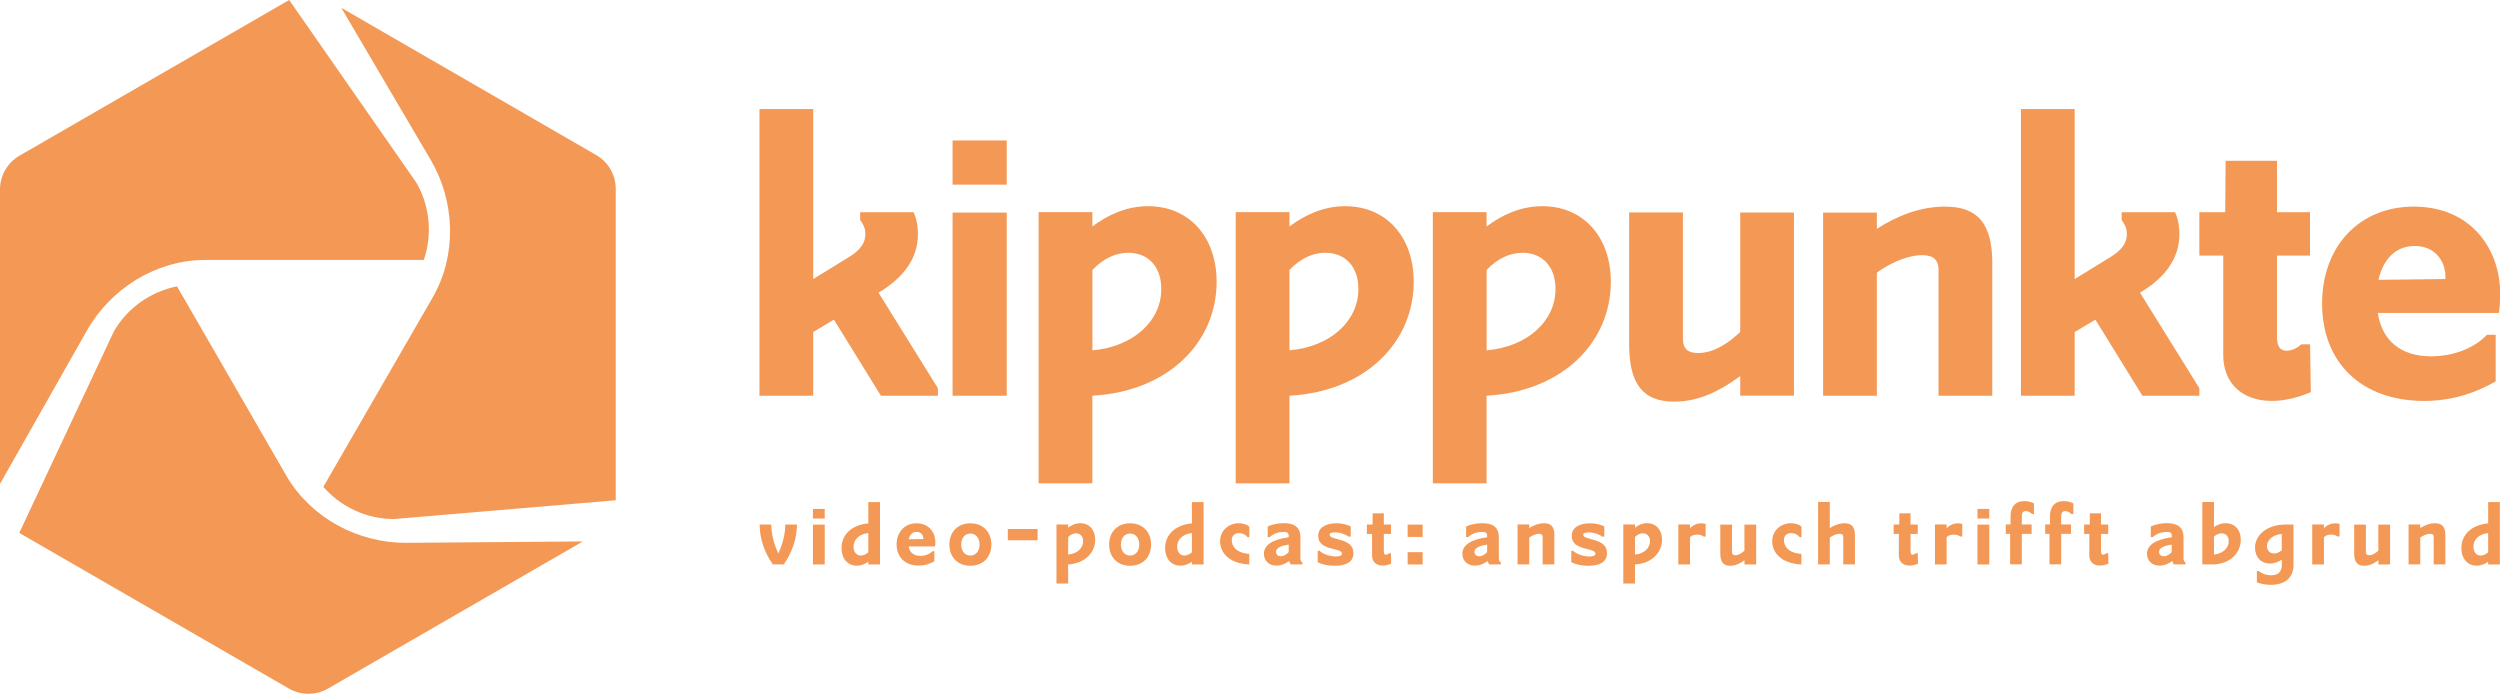 <?xml version="1.0" encoding="UTF-8"?>
<svg id="Layer_1" xmlns="http://www.w3.org/2000/svg" version="1.1" viewBox="0 0 481.46 133.62">
  <!-- Generator: Adobe Illustrator 29.7.1, SVG Export Plug-In . SVG Version: 2.1.1 Build 8)  -->
  <defs>
    <style>
      .st0 {
        fill: #f49855;
      }
    </style>
  </defs>
  <path class="st0" d="M39.38,50.06h42.24c1.67-4.88,1.19-10.34-1.44-14.89L55.69,0h0L3.76,29.98c-2.33,1.34-3.76,3.83-3.76,6.52v56.69l16.72-29.5c4.62-8.15,13.3-13.56,22.66-13.63Z"/>
  <path class="st0" d="M114.82,29.86L65.73,1.51l17.19,29.23c4.75,8.07,5.09,18.3.47,26.44l-21.12,36.58c3.39,3.89,8.36,6.2,13.61,6.2l42.7-3.62h0v-59.96c0-2.69-1.43-5.17-3.76-6.52Z"/>
  <path class="st0" d="M55.21,91.73l-21.12-36.58c-5.06,1-9.55,4.14-12.17,8.69L3.71,102.63h0l51.93,29.98c2.33,1.34,5.2,1.34,7.52,0l49.09-28.34-33.9.27c-9.36.07-18.39-4.74-23.14-12.81Z"/>
  <path class="st0" d="M180.62,74.75v1.46h-10.97l-9.05-14.65-3.99,2.38v12.27h-10.35V21h10.35v32.74l6.98-4.29c2.22-1.38,3.07-2.76,3.07-4.37,0-.84-.23-1.69-1-2.68v-1.53h10.28c.69,1.46.84,3.14.84,4.22,0,4.45-2.53,8.28-7.59,11.27l11.43,18.4h0Z"/>
  <path class="st0" d="M183.45,35.56v-8.51h10.43v8.51h-10.43ZM183.45,76.21v-35.27h10.43v35.27h-10.43Z"/>
  <path class="st0" d="M210.37,76.21v16.87h-10.35v-52.22h10.35v2.76c2.76-2.07,6.37-3.91,10.74-3.91,7.82,0,13.19,5.83,13.19,14.57,0,11.5-9.13,21.09-23.93,21.93ZM210.37,67.47c7.98-.69,13.34-5.75,13.27-11.89,0-4.06-2.38-6.9-6.36-6.9-2.38,0-4.76,1.07-6.9,3.3v15.49h-.01Z"/>
  <path class="st0" d="M248.33,76.21v16.87h-10.35v-52.22h10.35v2.76c2.76-2.07,6.36-3.91,10.74-3.91,7.82,0,13.19,5.83,13.19,14.57,0,11.5-9.13,21.09-23.93,21.93h0ZM248.33,67.47c7.98-.69,13.34-5.75,13.27-11.89,0-4.06-2.38-6.9-6.37-6.9-2.38,0-4.75,1.07-6.9,3.3v15.49h0Z"/>
  <path class="st0" d="M286.29,76.21v16.87h-10.35v-52.22h10.35v2.76c2.76-2.07,6.37-3.91,10.74-3.91,7.82,0,13.19,5.83,13.19,14.57,0,11.5-9.13,21.09-23.93,21.93ZM286.29,67.47c7.98-.69,13.34-5.75,13.27-11.89,0-4.06-2.38-6.9-6.36-6.9-2.38,0-4.76,1.07-6.9,3.3v15.49h-.01Z"/>
  <path class="st0" d="M335.14,40.93h10.35v35.27h-10.35v-3.76c-3.83,2.76-7.82,4.91-12.73,4.91-5.9,0-8.66-3.3-8.66-10.97v-25.46h10.35v24.23c0,1.99.92,2.84,2.91,2.84,3.07,0,5.98-1.99,8.13-4.06v-23.01h0Z"/>
  <path class="st0" d="M383.68,50.75v25.46h-10.35v-24.23c0-1.99-1.07-2.84-3.14-2.84-2.91,0-6.36,1.61-8.74,3.37v23.7h-10.35v-35.27h10.35v3.14c3.76-2.45,8.28-4.29,13.11-4.29,6.36,0,9.13,3.3,9.13,10.97h0Z"/>
  <path class="st0" d="M423.56,74.75v1.46h-10.97l-9.05-14.65-3.99,2.38v12.27h-10.35V21h10.35v32.74l6.98-4.29c2.22-1.38,3.07-2.76,3.07-4.37,0-.84-.23-1.69-1-2.68v-1.53h10.28c.69,1.46.84,3.14.84,4.22,0,4.45-2.53,8.28-7.59,11.27l11.43,18.4h0Z"/>
  <path class="st0" d="M444.88,66.32l.15,9.2c-2.53,1.07-5.06,1.69-7.52,1.69-5.83,0-9.35-3.53-9.35-8.82v-19.17h-4.6v-8.36h4.98l.08-9.89h9.89v9.89h6.36v8.36h-6.36v15.64c0,1.84.61,2.68,1.84,2.68.77,0,1.84-.31,2.84-1.23h1.69Z"/>
  <path class="st0" d="M481.23,60.26h-23.31c.77,5.06,4.14,8.36,10.28,8.36,4.22,0,8.28-1.53,10.74-4.14h1.69v8.97c-3.68,2.07-8.05,3.76-13.8,3.76-12.19,0-19.63-7.52-19.63-18.71s7.28-18.71,17.64-18.71c11.5,0,16.64,8.74,16.64,16.56,0,1.76-.08,2.99-.23,3.91h-.02ZM458.07,53.89l12.88-.15v-.46c0-2.91-1.92-5.91-5.91-5.91-3.76,0-6.13,2.68-6.98,6.52h.01Z"/>
  <path class="st0" d="M153.48,101.01c-.03,2.82-.95,5.39-2.52,7.66,0,.02.02.02.02.03h-2.19s.02-.02.02-.03c-1.57-2.27-2.49-4.84-2.52-7.66h2.25c0,1.9.52,3.76,1.35,5.58.82-1.82,1.34-3.67,1.34-5.58,0,0,2.25,0,2.25,0Z"/>
  <path class="st0" d="M156.56,99.86v-1.85h2.27v1.85h-2.27ZM156.56,108.71v-7.68h2.27v7.68h-2.27Z"/>
  <path class="st0" d="M167.22,96.69h2.25v12.02h-2.25v-.52c-.58.4-1.34.75-2.22.75-1.77,0-2.94-1.39-2.94-3.37,0-2.52,1.85-4.47,5.16-4.77v-4.11ZM167.22,106.37v-3.71c-1.7.17-2.85,1.2-2.84,2.64,0,.93.52,1.69,1.39,1.69.48,0,.98-.22,1.45-.62Z"/>
  <path class="st0" d="M180.06,105.23h-5.07c.17,1.1.9,1.82,2.24,1.82.92,0,1.8-.33,2.34-.9h.37v1.95c-.8.45-1.75.82-3,.82-2.65,0-4.27-1.64-4.27-4.07s1.59-4.07,3.84-4.07c2.5,0,3.62,1.9,3.62,3.61,0,.38-.02.65-.05.85h-.02ZM175.02,103.85l2.8-.03v-.1c0-.64-.42-1.29-1.29-1.29-.82,0-1.34.58-1.52,1.42h0Z"/>
  <path class="st0" d="M182.84,104.87c0-2.44,1.62-4.09,4.04-4.09s4.04,1.65,4.04,4.09-1.62,4.09-4.04,4.09-4.04-1.65-4.04-4.09ZM188.65,104.87c0-1.25-.72-2.12-1.77-2.12s-1.77.87-1.77,2.12.72,2.12,1.77,2.12,1.77-.87,1.77-2.12Z"/>
  <path class="st0" d="M194.09,101.88h5.73v2.17h-5.73v-2.17Z"/>
  <path class="st0" d="M205.71,108.71v3.67h-2.25v-11.37h2.25v.6c.6-.45,1.39-.85,2.34-.85,1.7,0,2.87,1.27,2.87,3.17,0,2.5-1.99,4.59-5.21,4.77h0ZM205.71,106.8c1.74-.15,2.9-1.25,2.89-2.59,0-.88-.52-1.5-1.39-1.5-.52,0-1.04.23-1.5.72,0,0,0,3.37,0,3.37Z"/>
  <path class="st0" d="M213.6,104.87c0-2.44,1.62-4.09,4.04-4.09s4.04,1.65,4.04,4.09-1.62,4.09-4.04,4.09-4.04-1.65-4.04-4.09ZM219.41,104.87c0-1.25-.72-2.12-1.77-2.12s-1.77.87-1.77,2.12.72,2.12,1.77,2.12,1.77-.87,1.77-2.12Z"/>
  <path class="st0" d="M229.54,96.69h2.25v12.02h-2.25v-.52c-.58.4-1.34.75-2.22.75-1.77,0-2.94-1.39-2.94-3.37,0-2.52,1.85-4.47,5.16-4.77v-4.11ZM229.54,106.37v-3.71c-1.7.17-2.85,1.2-2.84,2.64,0,.93.52,1.69,1.39,1.69.48,0,.98-.22,1.45-.62Z"/>
  <path class="st0" d="M240.6,108.71c-3.92-.17-5.63-2.32-5.63-4.47s1.74-3.47,3.61-3.47c.9,0,1.62.3,2.02.63v2.05h-.37c-.3-.47-.92-.79-1.59-.79-.78,0-1.42.43-1.42,1.39,0,1.05.77,2.45,3.37,2.62v2.04h0Z"/>
  <path class="st0" d="M250.43,107.45c0,.32.1.75.4.92v.33h-2.25c-.12-.15-.22-.4-.3-.65-.62.43-1.45.88-2.45.88-1.45,0-2.42-.93-2.42-2.3,0-1.57,1.52-2.74,4.77-3.16v-.25c0-.63-.3-.78-.98-.78-.87,0-1.84.25-2.69,1h-.37v-2.05c1.04-.47,2.12-.63,3.11-.63,1.62,0,3.19.47,3.19,2.7v3.99h-.01ZM248.18,106.35v-1.47c-1.74.25-2.45.77-2.44,1.4.02.53.35.85.93.85.48,0,1.02-.28,1.5-.79h.01Z"/>
  <path class="st0" d="M253.77,108.27v-2.19h.37c.53.57,1.9,1.09,3.12,1.09.67,0,1.17-.15,1.17-.55,0-1.23-4.57-.47-4.57-3.42,0-1.74,1.7-2.42,3.51-2.42,1.07,0,2.02.22,2.75.6v1.97h-.37c-.62-.45-1.57-.82-2.69-.82-.75,0-1,.17-1,.45,0,1.17,4.59.5,4.59,3.54,0,1.7-1.39,2.44-3.62,2.44-1.28,0-2.29-.23-3.26-.68h0Z"/>
  <path class="st0" d="M267.88,106.55l.03,2c-.55.23-1.1.37-1.63.37-1.27,0-2.04-.77-2.04-1.92v-4.17h-1v-1.82h1.09l.02-2.15h2.15v2.15h1.39v1.82h-1.39v3.41c0,.4.13.58.4.58.17,0,.4-.07.62-.27h.37,0Z"/>
  <path class="st0" d="M271.09,103.4v-2.37h2.89v2.37h-2.89ZM271.09,108.71v-2.37h2.89v2.37h-2.89Z"/>
  <path class="st0" d="M288.65,107.45c0,.32.1.75.4.92v.33h-2.25c-.12-.15-.22-.4-.3-.65-.62.43-1.45.88-2.45.88-1.45,0-2.42-.93-2.42-2.3,0-1.57,1.52-2.74,4.77-3.16v-.25c0-.63-.3-.78-.99-.78-.87,0-1.84.25-2.69,1h-.37v-2.05c1.04-.47,2.12-.63,3.11-.63,1.62,0,3.19.47,3.19,2.7v3.99h0ZM286.4,106.35v-1.47c-1.74.25-2.45.77-2.44,1.4.02.53.35.85.93.85.48,0,1.02-.28,1.5-.79h.01Z"/>
  <path class="st0" d="M299.34,103.16v5.54h-2.25v-5.28c0-.43-.23-.62-.68-.62-.64,0-1.39.35-1.9.73v5.16h-2.25v-7.68h2.25v.69c.82-.53,1.8-.93,2.86-.93,1.39,0,1.99.72,1.99,2.39h-.02Z"/>
  <path class="st0" d="M302.6,108.27v-2.19h.37c.53.57,1.9,1.09,3.12,1.09.67,0,1.17-.15,1.17-.55,0-1.23-4.57-.47-4.57-3.42,0-1.74,1.7-2.42,3.51-2.42,1.07,0,2.02.22,2.76.6v1.97h-.37c-.62-.45-1.57-.82-2.69-.82-.75,0-1,.17-1,.45,0,1.17,4.59.5,4.59,3.54,0,1.7-1.39,2.44-3.62,2.44-1.29,0-2.29-.23-3.25-.68h-.02Z"/>
  <path class="st0" d="M314.87,108.71v3.67h-2.25v-11.37h2.25v.6c.6-.45,1.39-.85,2.34-.85,1.7,0,2.87,1.27,2.87,3.17,0,2.5-1.99,4.59-5.21,4.77h0ZM314.87,106.8c1.74-.15,2.91-1.25,2.89-2.59,0-.88-.52-1.5-1.39-1.5-.52,0-1.04.23-1.5.72,0,0,0,3.37,0,3.37Z"/>
  <path class="st0" d="M328.48,100.89v2.44h-.37c-.32-.23-.73-.38-1.25-.38-.58,0-1.07.18-1.39.5v5.26h-2.25v-7.7h2.25v.75c.6-.7,1.42-.98,2.19-.98.32,0,.6.05.82.12h0Z"/>
  <path class="st0" d="M335.96,101.03h2.25v7.68h-2.25v-.82c-.84.6-1.7,1.07-2.77,1.07-1.28,0-1.89-.72-1.89-2.39v-5.54h2.25v5.28c0,.43.2.62.63.62.67,0,1.3-.44,1.77-.89v-5.01h.01Z"/>
  <path class="st0" d="M346.93,108.71c-3.92-.17-5.63-2.32-5.63-4.47s1.74-3.47,3.61-3.47c.9,0,1.62.3,2.02.63v2.05h-.37c-.3-.47-.92-.79-1.59-.79-.79,0-1.42.43-1.42,1.39,0,1.05.77,2.45,3.37,2.62v2.04h.01Z"/>
  <path class="st0" d="M357.23,103.16v5.54h-2.25v-5.28c0-.43-.23-.62-.69-.62-.63,0-1.39.35-1.9.73v5.16h-2.25v-12.02h2.25v5.03c.82-.53,1.8-.93,2.85-.93,1.39,0,1.99.72,1.99,2.39Z"/>
  <path class="st0" d="M369.34,106.55l.03,2c-.55.23-1.1.37-1.64.37-1.27,0-2.04-.77-2.04-1.92v-4.17h-1v-1.82h1.08l.02-2.15h2.15v2.15h1.39v1.82h-1.39v3.41c0,.4.13.58.4.58.17,0,.4-.07.62-.27h.38Z"/>
  <path class="st0" d="M377.9,100.89v2.44h-.37c-.32-.23-.73-.38-1.25-.38-.58,0-1.07.18-1.39.5v5.26h-2.25v-7.7h2.25v.75c.6-.7,1.42-.98,2.19-.98.32,0,.6.05.82.12h0Z"/>
  <path class="st0" d="M380.83,99.86v-1.85h2.27v1.85h-2.27ZM380.83,108.71v-7.68h2.27v7.68h-2.27Z"/>
  <path class="st0" d="M391.71,96.95v2.05h-.37c-.32-.33-.77-.57-1.2-.57-.52,0-.77.33-.77.9v1.67h1.89v1.82h-1.89v5.86h-2.25v-5.86h-.84v-1.82h.92v-1.5c0-1.92.9-2.99,2.65-2.99.82,0,1.45.23,1.85.43h0Z"/>
  <path class="st0" d="M399.29,96.95v2.05h-.37c-.32-.33-.77-.57-1.2-.57-.52,0-.77.33-.77.9v1.67h1.89v1.82h-1.89v5.86h-2.25v-5.86h-.83v-1.82h.92v-1.5c0-1.92.9-2.99,2.65-2.99.82,0,1.45.23,1.85.43h0Z"/>
  <path class="st0" d="M406.02,106.55l.03,2c-.55.23-1.1.37-1.64.37-1.27,0-2.04-.77-2.04-1.92v-4.17h-1v-1.82h1.08l.02-2.15h2.15v2.15h1.39v1.82h-1.39v3.41c0,.4.13.58.4.58.17,0,.4-.07.62-.27h.38Z"/>
  <path class="st0" d="M420.5,107.45c0,.32.1.75.4.92v.33h-2.25c-.12-.15-.22-.4-.3-.65-.62.43-1.45.88-2.45.88-1.45,0-2.42-.93-2.42-2.3,0-1.57,1.52-2.74,4.77-3.16v-.25c0-.63-.3-.78-.98-.78-.87,0-1.84.25-2.69,1h-.37v-2.05c1.04-.47,2.12-.63,3.11-.63,1.62,0,3.19.47,3.19,2.7v3.99h0ZM418.24,106.35v-1.47c-1.74.25-2.45.77-2.44,1.4.02.53.35.85.93.85.48,0,1.02-.28,1.5-.79h.01Z"/>
  <path class="st0" d="M431.54,103.93c0,2.52-2,4.61-5.16,4.77h-2.25v-12.02h2.25v4.83c.58-.4,1.34-.75,2.22-.75,1.77,0,2.94,1.27,2.94,3.17ZM426.38,106.8c1.7-.17,2.85-1.27,2.84-2.59,0-.88-.52-1.5-1.39-1.5-.48,0-.98.22-1.45.62v3.47h0Z"/>
  <path class="st0" d="M441.69,101.03v7.78c0,2.6-1.82,3.82-4.36,3.82-.72,0-1.72-.1-2.69-.47v-2.19h.37c.53.47,1.44.82,2.39.82,1,0,2.04-.38,2.04-1.99v-1.04c-.6.42-1.37.77-2.29.77-1.7,0-2.87-1.24-2.87-3.09,0-2.34,2.29-4.42,5.81-4.42h1.6,0ZM439.43,105.97v-3.14c-1.7.15-2.85,1.15-2.84,2.34,0,.83.52,1.42,1.39,1.42.48,0,.98-.2,1.45-.62h0Z"/>
  <path class="st0" d="M450.56,100.89v2.44h-.37c-.32-.23-.73-.38-1.25-.38-.58,0-1.07.18-1.39.5v5.26h-2.25v-7.7h2.25v.75c.6-.7,1.42-.98,2.19-.98.32,0,.6.05.82.12h0Z"/>
  <path class="st0" d="M458.04,101.03h2.25v7.68h-2.25v-.82c-.84.6-1.7,1.07-2.77,1.07-1.28,0-1.89-.72-1.89-2.39v-5.54h2.25v5.28c0,.43.2.62.63.62.67,0,1.3-.44,1.77-.89v-5.01h.01Z"/>
  <path class="st0" d="M470.94,103.16v5.54h-2.25v-5.28c0-.43-.23-.62-.69-.62-.63,0-1.39.35-1.9.73v5.16h-2.25v-7.68h2.25v.69c.82-.53,1.8-.93,2.85-.93,1.39,0,1.99.72,1.99,2.39Z"/>
  <path class="st0" d="M479.18,96.69h2.25v12.02h-2.25v-.52c-.58.4-1.34.75-2.22.75-1.77,0-2.94-1.39-2.94-3.37,0-2.52,1.85-4.47,5.16-4.77v-4.11ZM479.18,106.37v-3.71c-1.7.17-2.85,1.2-2.84,2.64,0,.93.52,1.69,1.39,1.69.48,0,.98-.22,1.45-.62h0Z"/>
</svg>